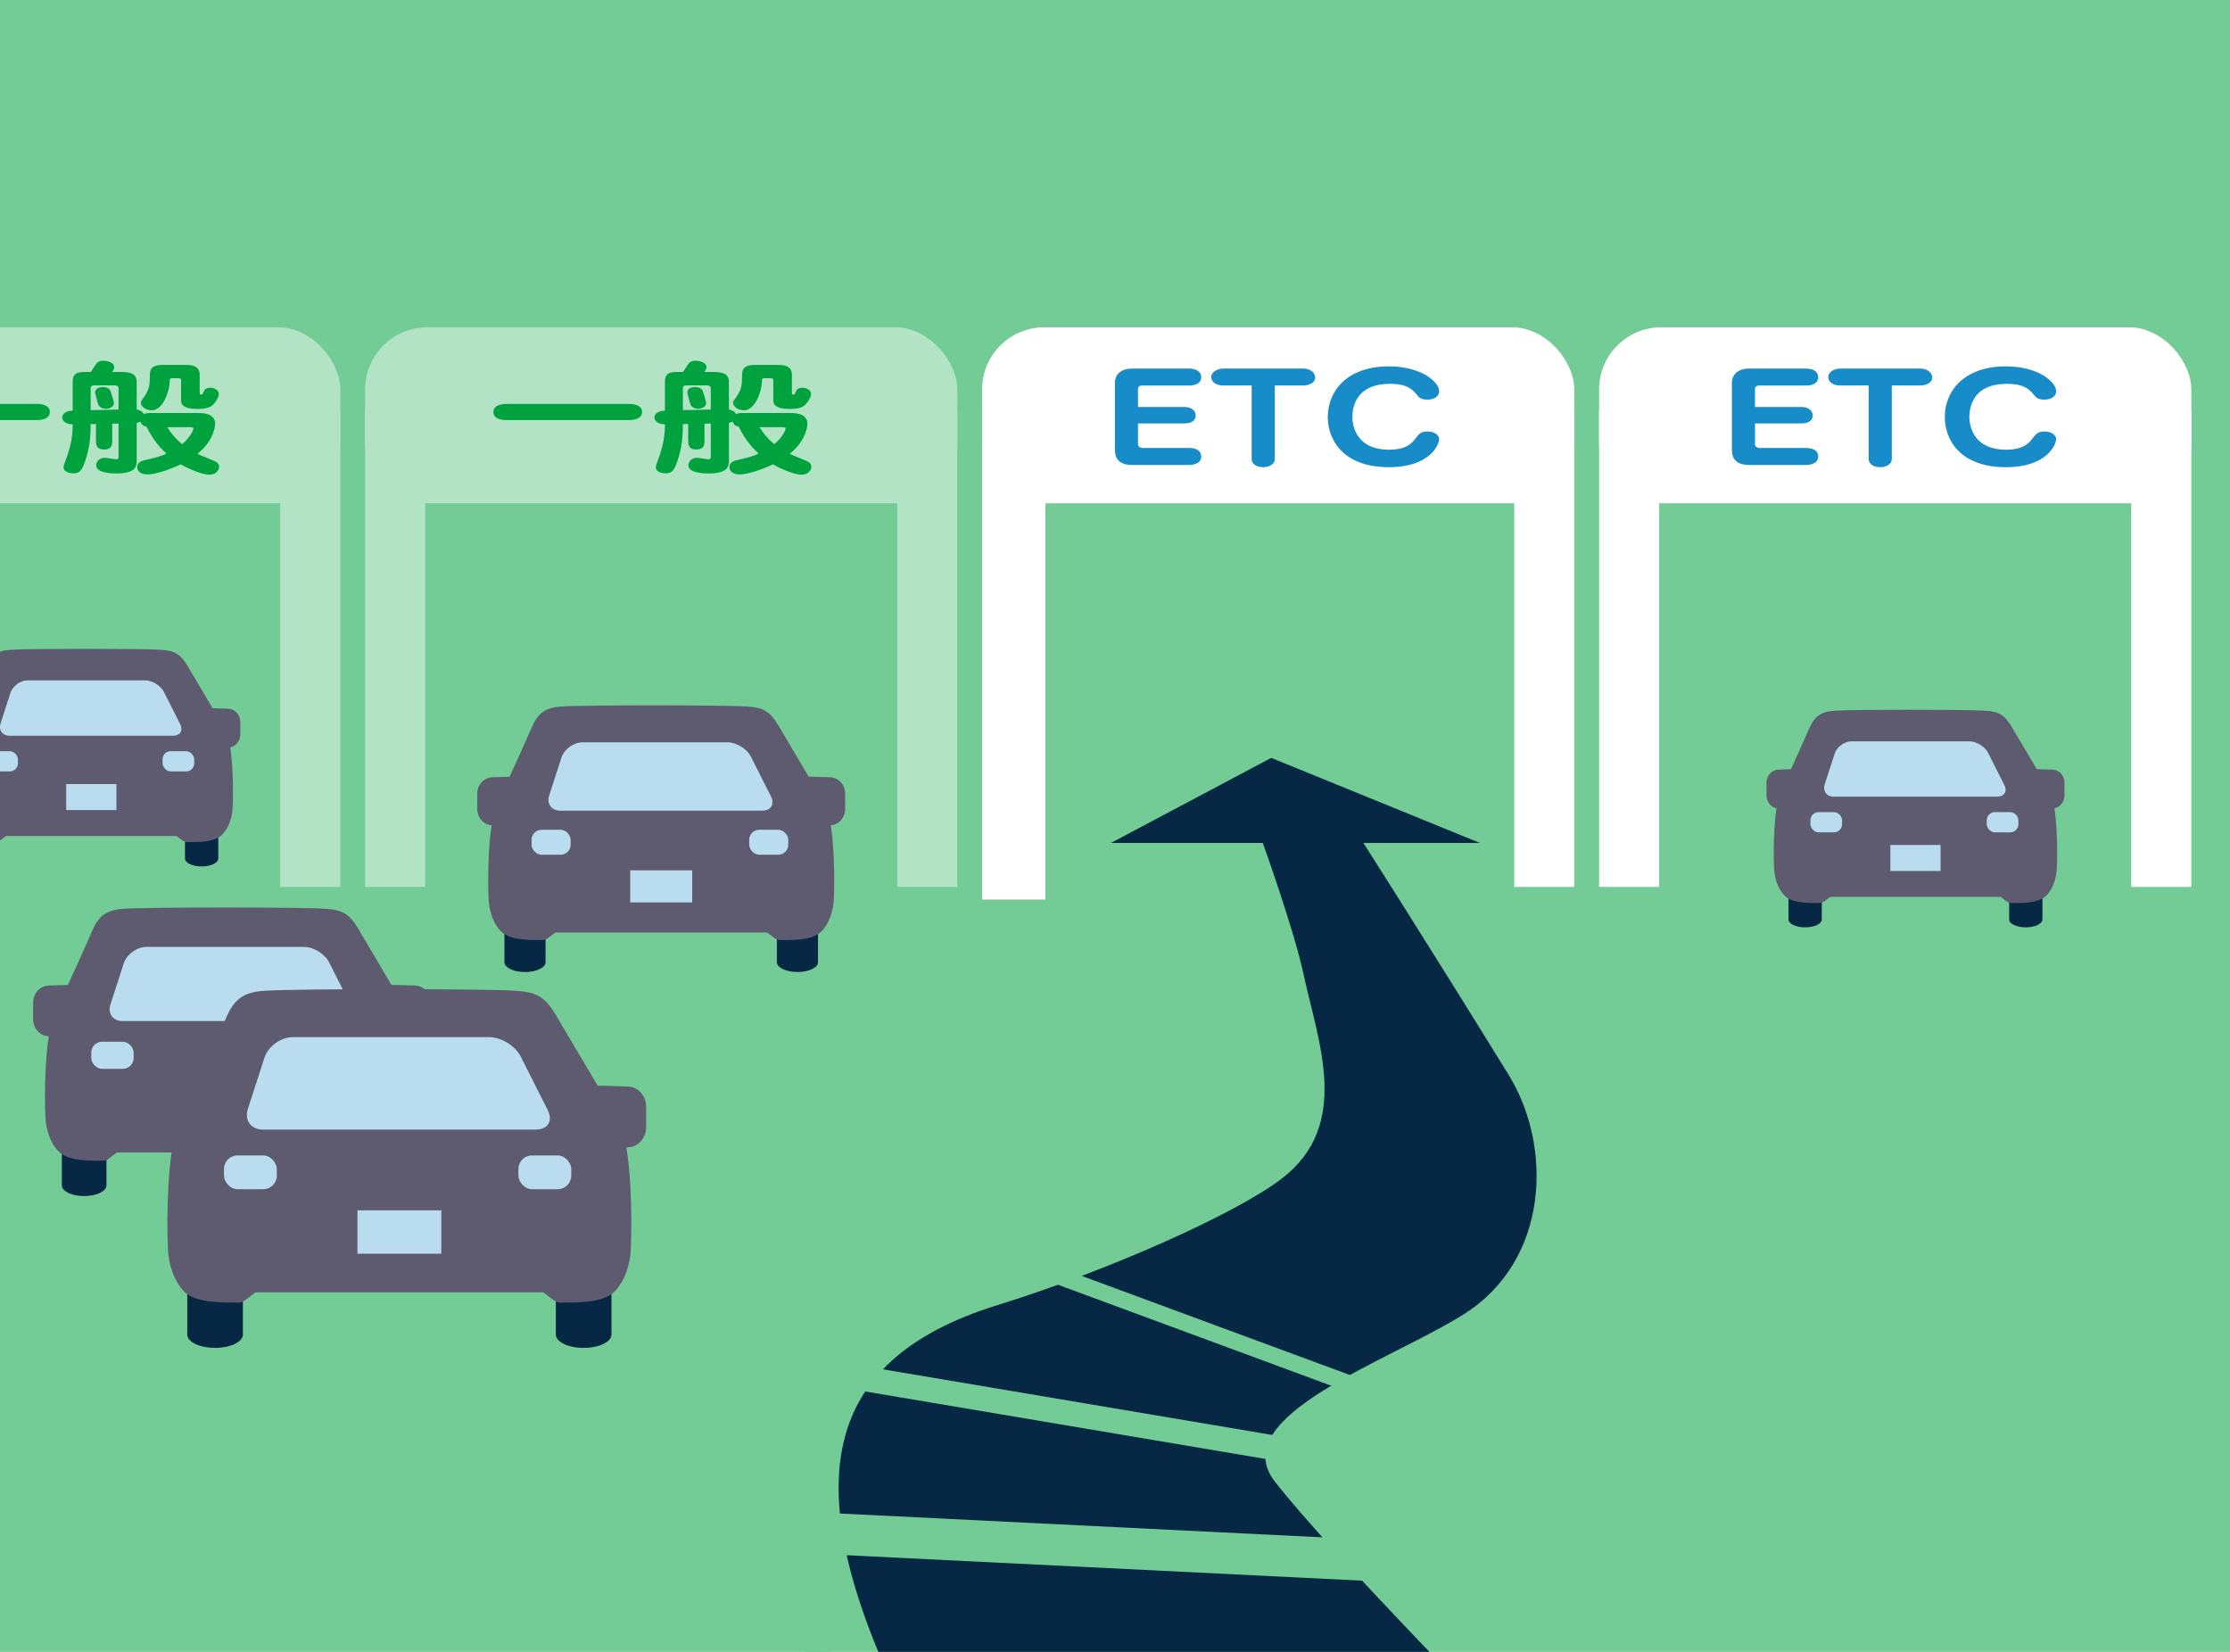 <?xml version="1.0" encoding="UTF-8"?><svg id="_レイヤー_2" xmlns="http://www.w3.org/2000/svg" xmlns:xlink="http://www.w3.org/1999/xlink" viewBox="0 0 270 200"><defs><style>.cls-1{stroke-width:2.2px;}.cls-1,.cls-2,.cls-3{fill:#5e5b71;stroke:#5e5b71;stroke-linecap:round;stroke-linejoin:round;}.cls-4{fill:#178cc9;}.cls-4,.cls-5,.cls-6,.cls-7,.cls-8,.cls-9,.cls-10,.cls-11{stroke-width:0px;}.cls-5,.cls-12,.cls-13,.cls-14{fill:none;}.cls-6{fill:#73cc95;}.cls-7{fill:#b2e3c5;}.cls-8{fill:#fff;}.cls-12,.cls-13,.cls-14{stroke:#73cc95;stroke-miterlimit:10;}.cls-12,.cls-2{stroke-width:2px;}.cls-13{stroke-width:3px;}.cls-9{fill:#b9dcef;}.cls-15{clip-path:url(#clippath);}.cls-14{stroke-width:5px;}.cls-3{stroke-width:1.62px;}.cls-10{fill:#00a23e;}.cls-11{fill:#072844;}</style><clipPath id="clippath"><rect class="cls-5" width="270" height="200"/></clipPath></defs><g id="_レイヤー_1-2"><rect class="cls-6" width="270" height="200"/><rect class="cls-5" width="270" height="200"/><g class="cls-15"><rect class="cls-8" x="193.615" y="39.629" width="71.703" height="21.305" rx="7.529" ry="7.529"/><path class="cls-4" d="m218.145,49.276c.906,0,1.329.533,1.329,1.021,0,.904-1.047.964-1.248.964h-5.736v2.562c0,.193.201.415.584.415h5.595c.483,0,1.47.104,1.47,1.052,0,.934-1.188,1.008-1.43,1.008h-6.862c-1.43,0-2.154-.548-2.154-1.852v-8.104c0-.845.564-1.719,2.113-1.719h6.823c.442,0,1.51.089,1.51,1.066,0,.83-.946.992-1.43.992h-5.756c-.362,0-.463.223-.463.445v2.148h5.655Z"/><path class="cls-4" d="m229.05,55.587c0,.637-.705.978-1.409.978-1.047,0-1.389-.593-1.389-.948v-8.949h-3.481c-.825,0-1.409-.415-1.409-1.022,0-.681.865-1.021,1.409-1.021h9.761c.846,0,1.409.519,1.409,1.081,0,.696-.846.963-1.409.963h-3.481v8.92Z"/><path class="cls-4" d="m248.952,47.364c0,.652-.624,1.022-1.43,1.022-.784,0-1.006-.281-1.146-.444-.645-.785-1.229-1.467-3.401-1.467-4.348,0-4.529,3.215-4.529,4,0,1.423.745,3.972,4.408,3.972,2.032,0,2.737-.697,3.261-1.394.342-.459.604-.814,1.429-.814s1.409.444,1.409.934c0,.622-1.087,3.393-6.078,3.393-5.596,0-7.407-3.363-7.407-6.074,0-3.171,2.355-6.135,7.387-6.135,3.944,0,6.099,1.896,6.099,3.008Z"/><rect class="cls-8" x="193.615" y="49.68" width="7.273" height="57.7"/><rect class="cls-8" x="258.045" y="49.68" width="7.273" height="57.7"/><rect class="cls-7" x="-30.5" y="39.629" width="71.703" height="21.305" rx="7.529" ry="7.529"/><path class="cls-10" d="m4.421,48.905c.644,0,1.61.134,1.61.979,0,.8-.885.978-1.61.978h-14.773c-.644,0-1.61-.134-1.61-.978,0-.786.865-.979,1.61-.979H4.421Z"/><path class="cls-10" d="m11.62,51.334l-.644.016c-.021,1.229-.021,2.637-.705,4.593-.382,1.111-.724,1.363-1.368,1.363-.483,0-1.208-.193-1.208-.696,0-.267.161-.578.442-1.408.523-1.556.665-2.622.665-3.822-1.167-.045-1.268-.667-1.268-.83,0-.104,0-.755,1.268-.844v-3.497c0-1.066.664-1.171,1.489-1.171h.704c.081-.118.503-.771.604-.918.302-.444.684-.444.845-.444.725,0,1.389.281,1.389.771,0,.207-.141.444-.262.592h1.127c.725,0,1.852.06,1.852,1.156v3.393c.665.134.806.43.866.563.262-.148.482-.148,1.188-.148h5.413c.403,0,2.033,0,2.033,1.289,0,.118-.04,1.985-2.153,3.659.181.089,1.127.475,1.711.712.482.192.926.385.926.844,0,.4-.383.964-1.188.964-.846,0-2.436-.652-3.462-1.26-1.087.548-3.039,1.229-3.985,1.229-1.188,0-1.288-.667-1.288-.903,0-.607.645-.756,1.067-.859,1.146-.267,1.65-.386,2.475-.756-.684-.637-1.569-1.541-2.415-3.26-.221-.044-.583-.133-.725-.622-.16.074-.241.104-.463.148v4.475c0,.74,0,1.659-2.495,1.659-.402,0-2.415-.015-2.415-.993,0-.355.321-.903,1.066-.903.201,0,1.107.178,1.328.178.322,0,.322-.163.322-.43v-3.896l-.765.015v1.94c0,.549,0,1.186-.986,1.186s-.986-.637-.986-1.186v-1.896Zm-.644-1.674l3.381-.074v-2.533c0-.341-.262-.4-.463-.4h-2.415c-.503,0-.503.223-.503.386v2.622Zm.845-.934c-.04-.192-.302-1.037-.302-1.215,0-.548.645-.651.946-.651.12,0,.704.015.905.459.081.192.423,1.244.423,1.496,0,.489-.645.711-1.107.667-.725-.089-.805-.519-.865-.756Zm10.104-2.533c0-.341,0-.4-.423-.4h-.543c-.402,0-.402.015-.423.519-.04,1.156-.846,3.363-2.134,3.363-1.026,0-1.348-.667-1.348-.903,0-.163.04-.223.442-.785.584-.815.645-1.526.645-2.342,0-.74,0-1.467,1.59-1.467h2.656c.563,0,1.791,0,1.791,1.171v2.074c0,.312,0,.355.161.355s.182-.06.302-.326c.081-.192.201-.503.825-.503.483,0,1.026.267,1.026.755,0,.4-.362.919-.583,1.171-.282.341-.725.637-1.952.637-2.033,0-2.033-.711-2.033-1.081v-2.237Zm-1.67,5.526c.482.785.985,1.393,1.791,2.06,1.146-.979,1.368-1.778,1.368-1.882,0-.178-.141-.178-.523-.178h-2.636Z"/><rect class="cls-7" x="33.929" y="49.68" width="7.273" height="57.7"/><rect class="cls-7" x="44.205" y="39.629" width="71.703" height="21.305" rx="7.529" ry="7.529"/><path class="cls-10" d="m76.126,48.905c.644,0,1.609.134,1.609.979,0,.8-.885.978-1.609.978h-14.773c-.644,0-1.609-.134-1.609-.978,0-.786.865-.979,1.609-.979h14.773Z"/><path class="cls-10" d="m83.325,51.334l-.644.016c-.021,1.229-.021,2.637-.705,4.593-.382,1.111-.725,1.363-1.368,1.363-.483,0-1.208-.193-1.208-.696,0-.267.161-.578.442-1.408.523-1.556.665-2.622.665-3.822-1.168-.045-1.269-.667-1.269-.83,0-.104,0-.755,1.269-.844v-3.497c0-1.066.664-1.171,1.489-1.171h.704c.081-.118.503-.771.604-.918.302-.444.684-.444.845-.444.725,0,1.389.281,1.389.771,0,.207-.141.444-.262.592h1.127c.725,0,1.852.06,1.852,1.156v3.393c.665.134.806.43.866.563.262-.148.482-.148,1.188-.148h5.413c.403,0,2.033,0,2.033,1.289,0,.118-.04,1.985-2.153,3.659.181.089,1.127.475,1.711.712.482.192.926.385.926.844,0,.4-.383.964-1.188.964-.846,0-2.436-.652-3.462-1.26-1.087.548-3.039,1.229-3.985,1.229-1.188,0-1.288-.667-1.288-.903,0-.607.645-.756,1.067-.859,1.146-.267,1.65-.386,2.475-.756-.684-.637-1.569-1.541-2.415-3.26-.221-.044-.583-.133-.725-.622-.16.074-.241.104-.463.148v4.475c0,.74,0,1.659-2.495,1.659-.402,0-2.415-.015-2.415-.993,0-.355.321-.903,1.066-.903.201,0,1.107.178,1.328.178.322,0,.322-.163.322-.43v-3.896l-.765.015v1.94c0,.549,0,1.186-.986,1.186s-.986-.637-.986-1.186v-1.896Zm-.644-1.674l3.381-.074v-2.533c0-.341-.262-.4-.463-.4h-2.415c-.503,0-.503.223-.503.386v2.622Zm.845-.934c-.04-.192-.302-1.037-.302-1.215,0-.548.645-.651.946-.651.12,0,.704.015.905.459.081.192.423,1.244.423,1.496,0,.489-.645.711-1.107.667-.725-.089-.805-.519-.865-.756Zm10.104-2.533c0-.341,0-.4-.423-.4h-.543c-.402,0-.402.015-.423.519-.04,1.156-.846,3.363-2.134,3.363-1.026,0-1.348-.667-1.348-.903,0-.163.04-.223.442-.785.584-.815.645-1.526.645-2.342,0-.74,0-1.467,1.59-1.467h2.656c.563,0,1.791,0,1.791,1.171v2.074c0,.312,0,.355.161.355s.182-.06.302-.326c.081-.192.201-.503.825-.503.483,0,1.026.267,1.026.755,0,.4-.362.919-.583,1.171-.282.341-.725.637-1.952.637-2.033,0-2.033-.711-2.033-1.081v-2.237Zm-1.67,5.526c.482.785.985,1.393,1.791,2.06,1.146-.979,1.368-1.778,1.368-1.882,0-.178-.141-.178-.523-.178h-2.636Z"/><rect class="cls-7" x="44.205" y="49.68" width="7.273" height="57.7"/><rect class="cls-7" x="108.635" y="49.68" width="7.273" height="57.7"/><path class="cls-2" d="m66.293,98.194c0,.516-.375.927-.834.913l-5.84-.175c-.459-.014-.834-.448-.834-.964v-1.895c0-.516.375-.95.834-.964l5.84-.176c.459-.014.834.397.834.913v2.347Z"/><path class="cls-2" d="m93.82,98.194c0,.516.375.927.834.913l5.84-.175c.459-.014.834-.448.834-.964v-1.895c0-.516-.375-.95-.834-.964l-5.84-.176c-.458-.014-.834.397-.834.913v2.347Z"/><path class="cls-11" d="m66.054,116.497c0,.659-1.114,1.192-2.49,1.192h0c-1.375,0-2.489-.533-2.489-1.192v-6.914h4.979v6.914Z"/><path class="cls-11" d="m94.062,116.497c0,.659,1.114,1.192,2.49,1.192h0c1.375,0,2.489-.533,2.489-1.192v-6.914h-4.978v6.914Z"/><path class="cls-2" d="m99.962,108.741c.114-2.528.058-8.546-.886-10.773l-5.196-8.777c-1.266-2.216-1.558-2.518-3.453-2.652-2.668-.189-19.734-.189-22.403,0-1.895.135-2.228.744-2.982,2.502-1.421,3.312-2.954,6.449-4.004,8.927-.944,2.228-.999,8.245-.886,10.773.065,1.445.505,2.511,1.135,3.25.787.922,3.388.824,4.408.824l1.224-.912h26.276-.001s1.224.912,1.224.912c1.02,0,3.621.098,4.408-.824.63-.739,1.07-1.805,1.135-3.25"/><path class="cls-9" d="m92.276,98.151c1.067,0,1.547-.78,1.066-1.732l-2.427-4.81c-.481-.953-1.747-1.732-2.814-1.732h-17.585c-1.067,0-2.209.831-2.538,1.846l-1.483,4.583c-.329,1.015.276,1.846,1.343,1.846h24.437Z"/><rect class="cls-9" x="90.713" y="100.464" width="4.728" height="3.023" rx="1.21" ry="1.21"/><rect class="cls-9" x="64.36" y="100.464" width="4.728" height="3.023" rx="1.21" ry="1.21"/><rect class="cls-9" x="76.304" y="105.376" width="7.507" height="3.884"/><path class="cls-3" d="m-.096,89.113c0,.418-.304.751-.675.74l-4.73-.142c-.371-.011-.675-.363-.675-.781v-1.535c0-.418.304-.77.675-.781l4.73-.142c.371-.011.675.322.675.74v1.901Z"/><path class="cls-3" d="m22.201,89.113c0,.418.304.751.675.74l4.731-.142c.371-.011.675-.363.675-.781v-1.535c0-.418-.304-.77-.675-.781l-4.731-.142c-.371-.011-.675.322-.675.74v1.901Z"/><path class="cls-11" d="m22.397,103.939c0,.534.902.965,2.016.965h0c1.113,0,2.016-.431,2.016-.965v-5.6h-4.033v5.6Z"/><path class="cls-2" d="m27.176,97.656c.092-2.048.047-6.922-.718-8.726l-4.209-7.109c-1.025-1.795-1.262-2.039-2.797-2.148-2.161-.153-15.985-.153-18.146,0-1.535.109-1.805.603-2.416,2.026-1.151,2.683-2.393,5.223-3.243,7.231-.764,1.805-.809,6.679-.718,8.726.053,1.17.409,2.034.919,2.632.637.747,2.744.667,3.57.667l.992-.739h21.284-0s.992.739.992.739c.826,0,2.933.08,3.57-.667.51-.598.867-1.462.919-2.632"/><path class="cls-9" d="m20.95,89.079c.864,0,1.253-.631.864-1.403l-1.965-3.896c-.389-.772-1.415-1.403-2.28-1.403H3.325c-.864,0-1.789.673-2.056,1.495l-1.201,3.712c-.266.822.223,1.495,1.088,1.495h19.794Z"/><rect class="cls-9" x="19.684" y="90.952" width="3.83" height="2.449" rx=".98" ry=".98"/><rect class="cls-9" x="-1.662" y="90.952" width="3.83" height="2.449" rx=".98" ry=".98"/><rect class="cls-9" x="8.013" y="94.931" width="6.081" height="3.146"/><path class="cls-3" d="m220.768,96.489c0,.418-.304.751-.675.74l-4.73-.142c-.371-.011-.675-.363-.675-.781v-1.535c0-.418.304-.77.675-.781l4.73-.142c.371-.011.675.322.675.74v1.901Z"/><path class="cls-3" d="m243.066,96.489c0,.418.304.751.675.74l4.731-.142c.371-.011.675-.363.675-.781v-1.535c0-.418-.304-.77-.675-.781l-4.731-.142c-.371-.011-.675.322-.675.74v1.901Z"/><path class="cls-11" d="m220.575,111.315c0,.534-.902.965-2.016.965h0c-1.113,0-2.016-.431-2.016-.965v-5.6h4.033v5.6Z"/><path class="cls-11" d="m243.261,111.315c0,.534.902.965,2.016.965h0c1.113,0,2.016-.431,2.016-.965v-5.6h-4.033v5.6Z"/><path class="cls-2" d="m248.041,105.032c.092-2.048.047-6.922-.718-8.726l-4.209-7.109c-1.025-1.795-1.262-2.039-2.797-2.148-2.161-.153-15.985-.153-18.146,0-1.535.109-1.805.603-2.416,2.026-1.151,2.683-2.393,5.223-3.243,7.231-.764,1.805-.809,6.679-.718,8.726.053,1.17.409,2.034.919,2.632.637.747,2.744.667,3.57.667l.992-.739h21.284-0s.992.739.992.739c.826,0,2.933.08,3.57-.667.51-.598.867-1.462.919-2.632"/><path class="cls-9" d="m241.815,96.455c.864,0,1.253-.631.864-1.403l-1.965-3.896c-.389-.772-1.415-1.403-2.28-1.403h-14.244c-.864,0-1.789.673-2.056,1.495l-1.201,3.712c-.266.822.223,1.495,1.088,1.495h19.794Z"/><rect class="cls-9" x="240.549" y="98.328" width="3.83" height="2.449" rx=".98" ry=".98"/><rect class="cls-9" x="219.203" y="98.328" width="3.83" height="2.449" rx=".98" ry=".98"/><rect class="cls-9" x="228.877" y="102.307" width="6.081" height="3.146"/><path class="cls-2" d="m13.149,123.668c0,.56-.407,1.006-.904.991l-6.334-.19c-.497-.015-.904-.486-.904-1.046v-2.055c0-.56.407-1.031.904-1.046l6.334-.19c.497-.015.904.431.904.991v2.545Z"/><path class="cls-2" d="m43.006,123.668c0,.56.407,1.006.904.991l6.334-.19c.497-.015.904-.486.904-1.046v-2.055c0-.56-.407-1.031-.904-1.046l-6.334-.19c-.497-.015-.904.431-.904.991v2.545Z"/><path class="cls-11" d="m12.89,143.52c0,.715-1.208,1.292-2.7,1.292h0c-1.491,0-2.7-.578-2.7-1.292v-7.499h5.4v7.499Z"/><path class="cls-11" d="m43.268,143.52c0,.715,1.208,1.292,2.7,1.292h0c1.491,0,2.7-.578,2.7-1.292v-7.499h-5.4v7.499Z"/><path class="cls-2" d="m49.668,135.108c.123-2.742.063-9.269-.961-11.685l-5.636-9.519c-1.373-2.403-1.69-2.731-3.745-2.877-2.894-.205-21.404-.205-24.298,0-2.055.146-2.417.807-3.234,2.713-1.541,3.593-3.204,6.994-4.343,9.683-1.024,2.416-1.084,8.943-.961,11.685.07,1.567.548,2.724,1.231,3.525.853,1,3.675.894,4.781.894l1.328-.989h28.5-.001s1.328.989,1.328.989c1.106,0,3.927.107,4.781-.894.683-.801,1.161-1.958,1.231-3.525"/><path class="cls-9" d="m41.331,123.622c1.157,0,1.678-.846,1.157-1.879l-2.632-5.217c-.521-1.033-1.895-1.879-3.052-1.879h-19.073c-1.157,0-2.396.901-2.752,2.002l-1.608,4.97c-.356,1.101.299,2.002,1.457,2.002h26.505Z"/><rect class="cls-9" x="39.636" y="126.13" width="5.128" height="3.279" rx="1.312" ry="1.312"/><rect class="cls-9" x="11.052" y="126.13" width="5.128" height="3.279" rx="1.312" ry="1.312"/><rect class="cls-9" x="24.007" y="131.459" width="8.143" height="4.213"/><path class="cls-1" d="m29.733,136.823c0,.698-.508,1.254-1.128,1.236l-7.9-.237c-.62-.019-1.128-.606-1.128-1.304v-2.563c0-.698.507-1.285,1.128-1.304l7.9-.238c.62-.018,1.128.538,1.128,1.236v3.175Z"/><path class="cls-1" d="m66.972,136.823c0,.698.508,1.254,1.128,1.236l7.901-.237c.62-.019,1.128-.606,1.128-1.304v-2.563c0-.698-.507-1.285-1.128-1.304l-7.901-.238c-.62-.018-1.128.538-1.128,1.236v3.175Z"/><path class="cls-11" d="m29.409,161.583c0,.892-1.507,1.612-3.368,1.612h0c-1.86,0-3.368-.72-3.368-1.612v-9.353h6.735v9.353Z"/><path class="cls-11" d="m67.298,161.583c0,.892,1.507,1.612,3.368,1.612h0c1.86,0,3.367-.72,3.367-1.612v-9.353h-6.735v9.353Z"/><path class="cls-1" d="m75.281,151.091c.154-3.42.079-11.56-1.198-14.574l-7.029-11.873c-1.712-2.997-2.108-3.406-4.671-3.588-3.61-.256-26.696-.256-30.306,0-2.563.182-3.014,1.007-4.034,3.384-1.922,4.481-3.996,8.724-5.417,12.077-1.277,3.014-1.352,11.154-1.199,14.574.088,1.955.683,3.397,1.535,4.396,1.064,1.248,4.583,1.115,5.963,1.115l1.656-1.234h35.547-.001s1.656,1.234,1.656,1.234c1.38,0,4.899.133,5.963-1.115.852-.999,1.448-2.442,1.535-4.396"/><path class="cls-9" d="m64.883,136.765c1.444,0,2.093-1.055,1.443-2.344l-3.283-6.507c-.65-1.289-2.363-2.344-3.807-2.344h-23.788c-1.444,0-2.989,1.124-3.433,2.497l-2.006,6.199c-.444,1.374.373,2.497,1.817,2.497h33.058Z"/><rect class="cls-9" x="62.769" y="139.894" width="6.396" height="4.09" rx="1.637" ry="1.637"/><rect class="cls-9" x="27.118" y="139.894" width="6.396" height="4.09" rx="1.637" ry="1.637"/><rect class="cls-9" x="43.276" y="146.54" width="10.156" height="5.254"/><rect class="cls-8" x="118.91" y="39.629" width="71.703" height="21.305" rx="7.529" ry="7.529"/><path class="cls-4" d="m143.441,49.276c.906,0,1.329.533,1.329,1.021,0,.904-1.047.964-1.248.964h-5.736v2.562c0,.193.201.415.584.415h5.595c.483,0,1.47.104,1.47,1.052,0,.934-1.188,1.008-1.43,1.008h-6.862c-1.43,0-2.154-.548-2.154-1.852v-8.104c0-.845.564-1.719,2.113-1.719h6.823c.442,0,1.51.089,1.51,1.066,0,.83-.946.992-1.43.992h-5.756c-.362,0-.463.223-.463.445v2.148h5.655Z"/><path class="cls-4" d="m154.346,55.587c0,.637-.705.978-1.409.978-1.047,0-1.389-.593-1.389-.948v-8.949h-3.481c-.825,0-1.409-.415-1.409-1.022,0-.681.865-1.021,1.409-1.021h9.761c.846,0,1.409.519,1.409,1.081,0,.696-.846.963-1.409.963h-3.481v8.92Z"/><path class="cls-4" d="m174.248,47.364c0,.652-.624,1.022-1.43,1.022-.784,0-1.006-.281-1.146-.444-.645-.785-1.229-1.467-3.401-1.467-4.348,0-4.529,3.215-4.529,4,0,1.423.745,3.972,4.408,3.972,2.032,0,2.737-.697,3.261-1.394.342-.459.604-.814,1.429-.814s1.409.444,1.409.934c0,.622-1.087,3.393-6.078,3.393-5.596,0-7.407-3.363-7.407-6.074,0-3.171,2.355-6.135,7.387-6.135,3.944,0,6.099,1.896,6.099,3.008Z"/><rect class="cls-8" x="118.91" y="48.691" width="7.663" height="60.217"/><rect class="cls-8" x="183.34" y="49.68" width="7.273" height="57.7"/><line class="cls-12" x1="105.329" y1="176.602" x2="162.854" y2="156.621"/><line class="cls-13" x1="108.641" y1="184.739" x2="177.274" y2="171.137"/><line class="cls-14" x1="97.157" y1="197.766" x2="178.099" y2="189.629"/><path class="cls-11" d="m110.781,209.489l73.344,1.896s-23.197-23.499-29.78-32.014c-6.089-7.876,13.855-14.566,22.874-20.241,10.386-6.536,10.789-20.327,5.441-28.994-9.809-15.897-17.585-28.079-17.585-28.079h14.101s-25.262-10.296-25.262-10.296l-19.398,10.296h18.375s3.789,10.506,4.958,15.986c1.727,8.091,5.829,18.13-2.641,24.644-5.61,4.314-21.334,11.267-34.454,15.337-21.609,6.704-25.079,22.118-9.974,51.465Z"/><line class="cls-12" x1="112.651" y1="148.777" x2="173.44" y2="171.241"/><line class="cls-13" x1="90.58" y1="164.561" x2="165.694" y2="177.223"/><line class="cls-14" x1="93.071" y1="185.329" x2="169.152" y2="189.085"/></g></g></svg>